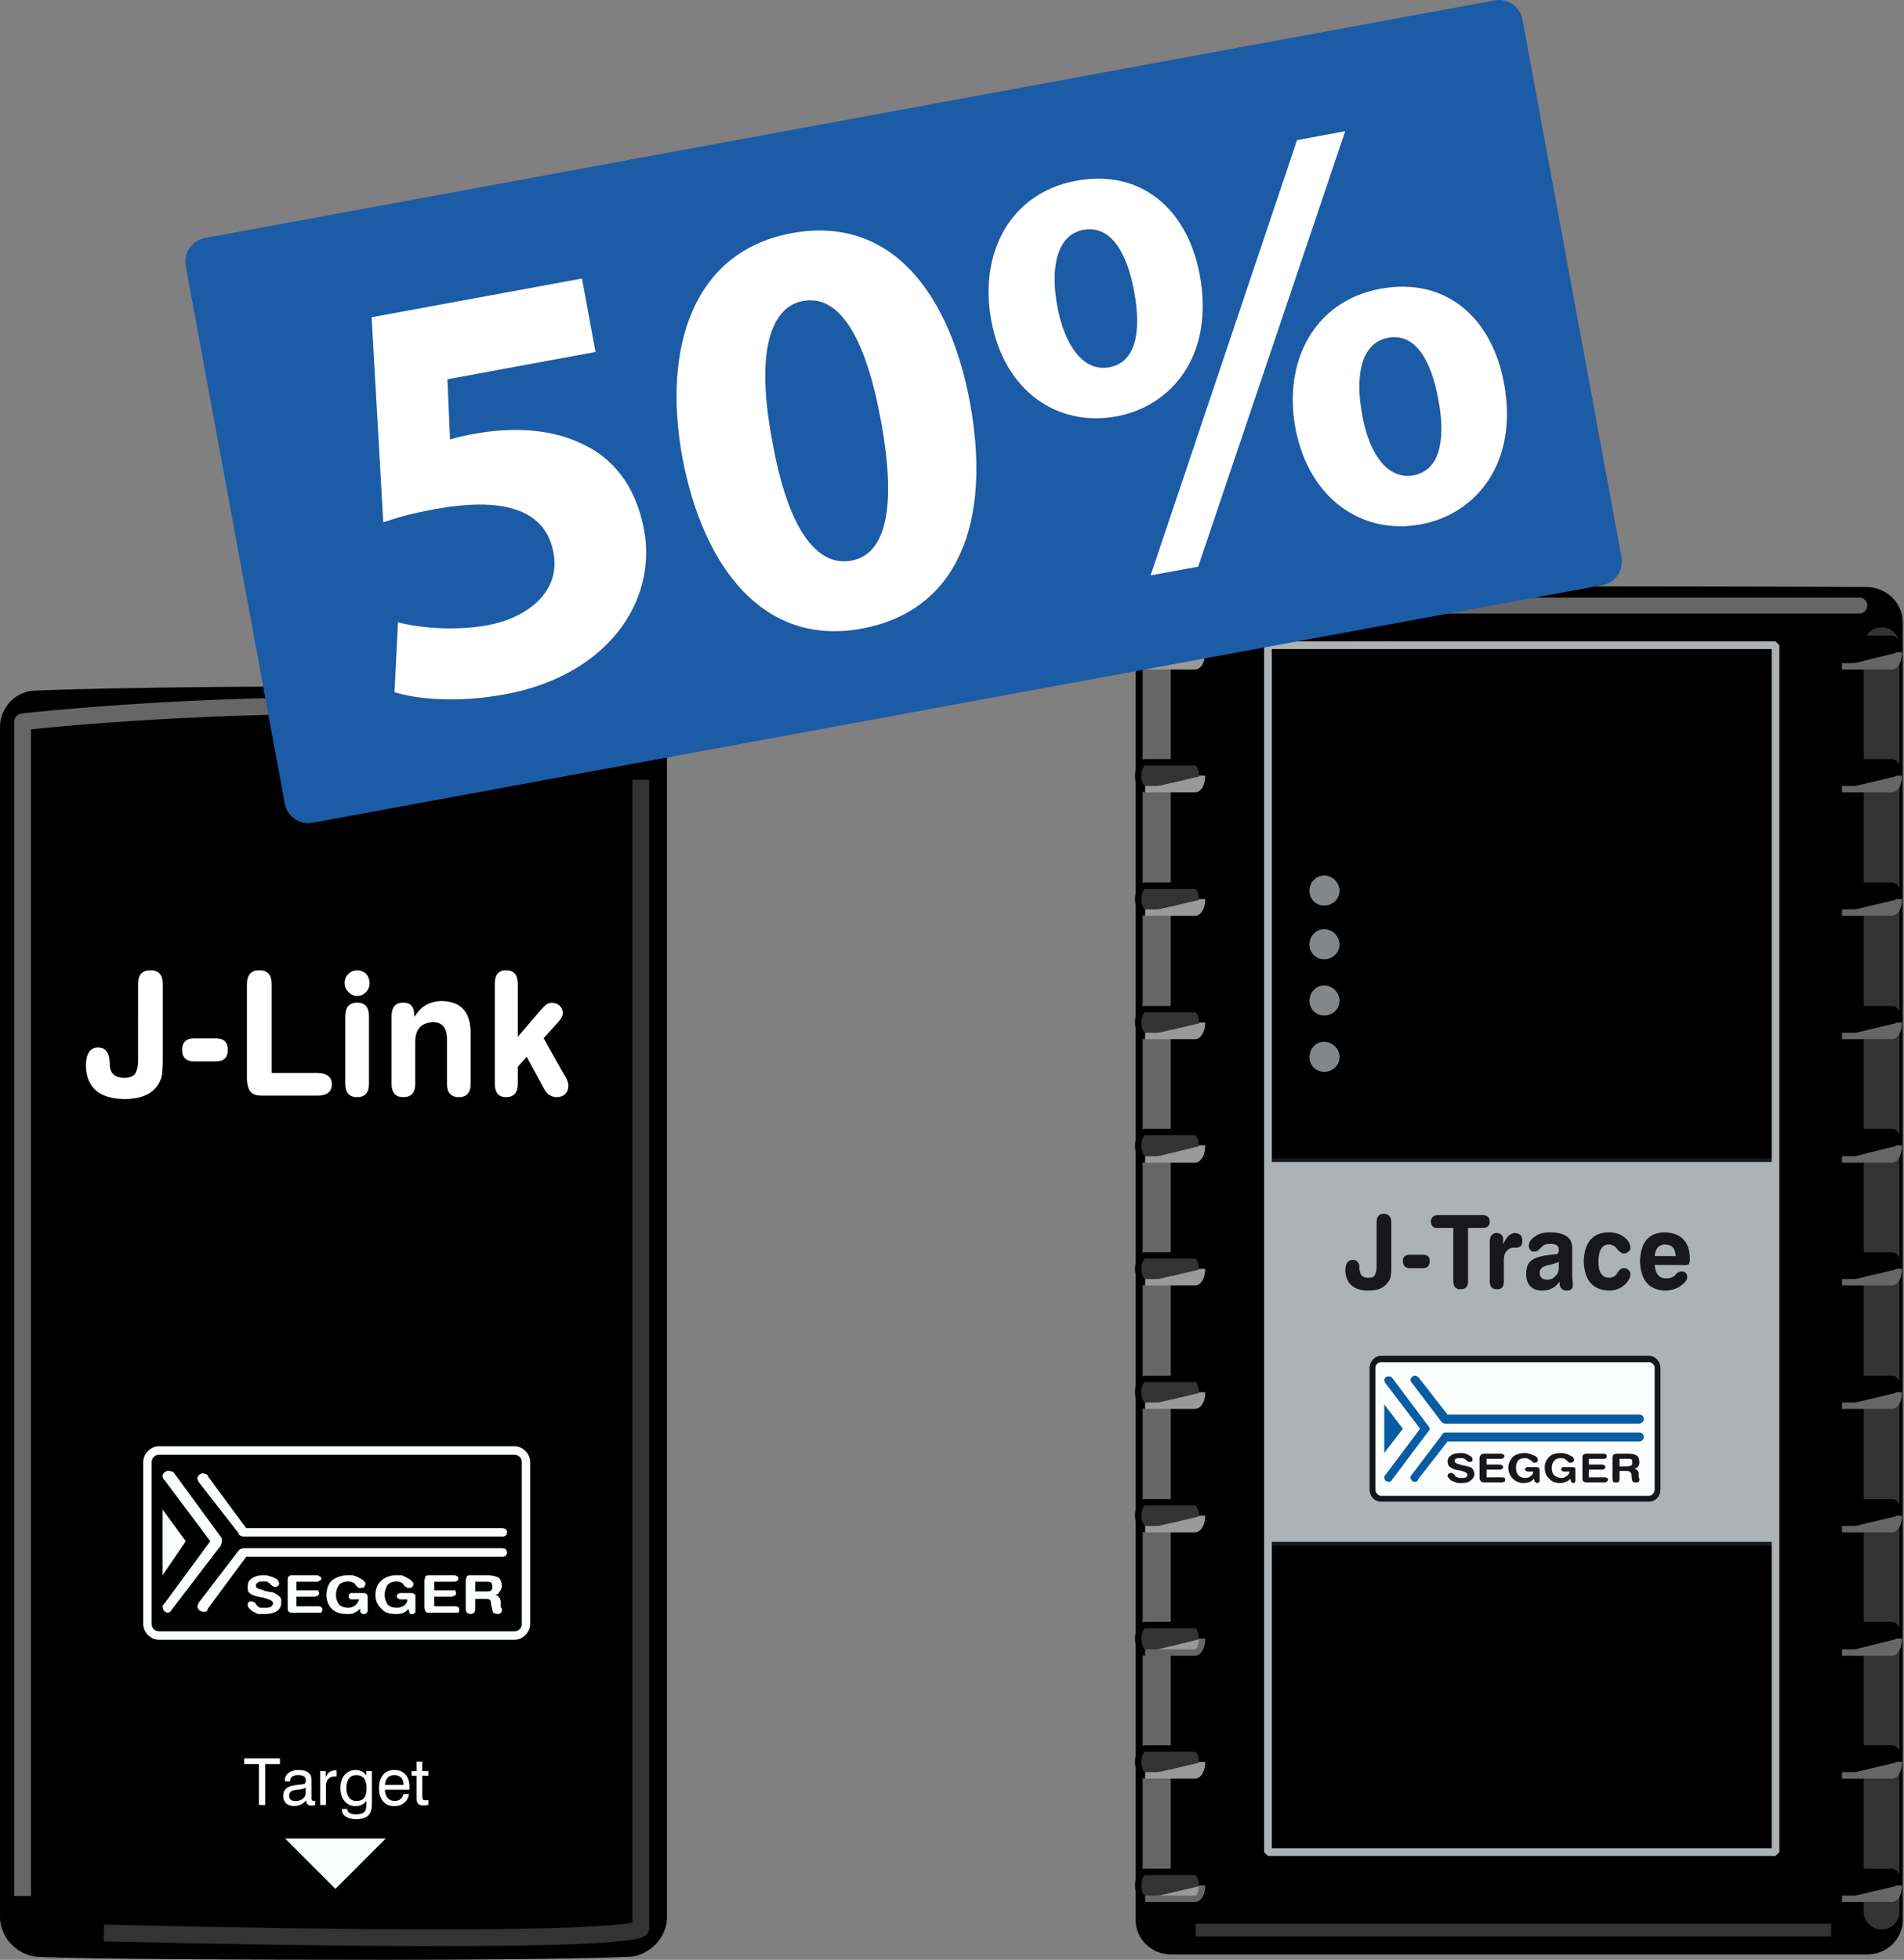 <?xml version="1.0" encoding="utf-8"?>
<!-- Generator: Adobe Illustrator 16.0.3, SVG Export Plug-In . SVG Version: 6.00 Build 0)  -->
<!DOCTYPE svg PUBLIC "-//W3C//DTD SVG 1.1//EN" "http://www.w3.org/Graphics/SVG/1.1/DTD/svg11.dtd">
<svg version="1.1" id="Layer_1" xmlns="http://www.w3.org/2000/svg" xmlns:xlink="http://www.w3.org/1999/xlink" x="0px" y="0px"
	 width="608.745px" height="626.464px" viewBox="0 0 608.745 626.464" style="enable-background:new 0 0 608.745 626.464;"
	 xml:space="preserve">
<rect x="0" y="0" width="608.745" height="626.464" fill="#808080" stroke="none"/>
<g>
	<g>
		<path style="fill-rule:evenodd;clip-rule:evenodd;" d="M213.249,612.853c0,6.084-4.915,11.585-11.034,12.58
			c0,0-20.211,1.031-79.641,1.031c-100.094,0-111.54-1.031-111.54-1.031C4.916,624.438,0,618.937,0,612.853
			c0-380.504,0-380.504,0-380.504c0-6.085,4.916-11.379,11.034-11.584c0,0,29.01-1.409,111.54-1.409
			c82.493,0,79.641,1.409,79.641,1.409c6.119,0.205,11.034,5.499,11.034,11.584V612.853z"/>
		<path style="fill:none;stroke:#666666;stroke-width:5.362;stroke-linejoin:round;stroke-miterlimit:10;" d="M7.218,606.047
			c0-375.315,0-375.315,0-375.315s100.644-11.583,188.498,0"/>
		<path style="fill:none;stroke:#333333;stroke-width:5.362;stroke-linejoin:round;stroke-miterlimit:10;" d="M204.861,249.26
			c0,366.997,0,366.997,0,366.997s6.531,5.878-171.657,1.614"/>
		<path style="fill-rule:evenodd;clip-rule:evenodd;fill:#FBFEFE;" d="M50.872,465.016c-1.376,0-2.37,0.996-2.37,2.371
			c0,51.698,0,51.698,0,51.698c0,1.375,0.994,2.371,2.37,2.371c113.568,0,113.568,0,113.568,0c1.375,0,2.371-0.996,2.371-2.371
			c0-51.698,0-51.698,0-51.698c0-1.375-0.996-2.371-2.371-2.371H50.872z M164.44,524.171c-113.568,0-113.568,0-113.568,0
			c-2.714,0-5.087-2.372-5.087-5.086c0-51.698,0-51.698,0-51.698c0-2.716,2.373-5.087,5.087-5.087c113.568,0,113.568,0,113.568,0
			c2.717,0,5.087,2.371,5.087,5.087c0,51.698,0,51.698,0,51.698C169.527,521.799,167.157,524.171,164.44,524.171z"/>
		<polygon style="fill-rule:evenodd;clip-rule:evenodd;fill:#FBFEFE;" points="51.972,482.513 59.397,492.652 51.972,503.547 		"/>
		<path style="fill-rule:evenodd;clip-rule:evenodd;fill:#FBFEFE;" d="M63.453,473.643c12.889,16.533,12.889,16.533,12.889,16.533
			c0,0.311,0,0.311,0,0.311c0.343,0.342,0.997,0.688,1.685,0.688c82.39,0,82.39,0,82.39,0c0.998,0,1.686-0.346,1.686-1.342
			c0-1.031-0.688-1.339-1.686-1.339c-81.703,0-81.703,0-81.703,0c-12.203-16.534-12.203-16.534-12.203-16.534c0-0.31,0-0.31,0-0.31
			c-0.343-0.343-1.03-0.688-1.717-0.688c-0.654,0-1.684,0.688-1.684,1.686C63.11,472.99,63.453,473.334,63.453,473.643z"/>
		<path style="fill-rule:evenodd;clip-rule:evenodd;fill:#FBFEFE;" d="M70.602,494.026c0-0.343,0.344-0.686,0.344-1.374
			c0-0.344,0-1.032-0.344-1.374C55.375,470.48,55.375,470.48,55.375,470.48l0,0c-0.344,0-1.032-0.342-1.375-0.342
			c-0.998,0-2.028,0.688-2.028,1.717c0,0.655,0.343,0.999,0.688,1.342c14.573,19.455,14.573,19.455,14.573,19.455
			C52.66,512.45,52.66,512.45,52.66,512.45c-0.345,0.344-0.688,0.688-0.688,0.998c0,1.031,0.688,2.061,1.685,2.061
			c0.343,0,1.031-0.343,1.031-0.688l0,0L70.602,494.026z"/>
		<path style="fill-rule:evenodd;clip-rule:evenodd;fill:#FBFEFE;" d="M160.417,494.885c-82.39,0-82.39,0-82.39,0
			c-0.688,0-1.341,0.347-1.685,0.688l0,0c-12.889,16.843-12.889,16.843-12.889,16.843l0,0c0,0.345-0.343,0.686-0.343,1.031
			c0,1.031,1.03,1.718,1.684,1.718c0.687,0,1.374,0.343,1.717-1.03l0,0c12.203-16.499,12.203-16.499,12.203-16.499
			c81.703,0,81.703,0,81.703,0c0.998,0,1.686-0.344,1.686-1.376C162.103,495.232,161.415,494.885,160.417,494.885z"/>
		<path style="fill-rule:evenodd;clip-rule:evenodd;fill:#FBFEFE;" d="M89.266,506.228c0,0.344-0.309,0.654-0.309,0.654
			c-0.344,0.342-0.654,0.342-0.996,0.342c-0.656,0-0.964-0.342-1.308-0.652c-0.308,0-0.308-0.344-0.308-0.344
			c-0.31-0.343-0.654-0.343-0.962-0.687c-0.346,0-0.998,0-1.308,0c-0.652,0-1.306,0-1.615,0.344
			c-0.652,0.343-0.652,0.687-0.652,0.997c0,0.688,0.652,0.997,2.267,1.34c0.31,0.343,0.653,0.343,0.962,0.343
			c0.998,0.346,1.616,0.346,1.96,0.346c0.653,0.308,0.964,0.308,1.306,0.653c0.654,0.343,0.962,0.688,1.308,0.996
			c0.31,0.345,0.31,1.03,0.31,1.685c0,0.996-0.31,1.993-1.307,2.68c-0.963,0.655-2.268,0.998-3.885,0.998c-0.996,0-1.649,0-2.268,0
			c-0.652-0.343-1.306-0.652-1.961-0.998c-0.342-0.343-0.651-0.687-0.995-0.996c-0.31-0.344-0.31-0.688-0.31-1.031
			c0-0.311,0-0.652,0.31-0.652c0-0.345,0.343-0.345,0.995-0.345c0.311,0,0.964,0.345,1.309,0.687c0,0.311,0.308,0.311,0.308,0.654
			c0.344,0.344,0.653,0.344,0.963,0.688c0.344,0,0.996,0,1.306,0c0.998,0,1.65,0,2.268-0.344c0.344-0.344,0.652-0.688,0.652-0.998
			c0-0.996-1.27-1.34-3.573-2.026c0,0,0,0-0.31,0c-1.615-0.309-2.923-0.653-3.575-1.342c-0.653-0.308-0.653-0.996-0.653-1.994
			c0-1.339,0.31-1.993,1.304-2.679c0.964-0.652,1.961-0.998,3.576-0.998c0.962,0,1.616,0,2.27,0.346c0.652,0,0.96,0.309,1.616,0.652
			c0.342,0,0.652,0.344,0.996,0.686C88.958,505.542,89.266,505.885,89.266,506.228z"/>
		<path style="fill-rule:evenodd;clip-rule:evenodd;fill:#FBFEFE;" d="M101.366,513.448c0.722,0,1.065,0,1.409,0.342
			c0,0,0.344,0.346,0.344,0.689c0,0.342-0.344,0.687-0.344,1.029c-0.343,0-0.687,0-1.409,0c-7.632,0-7.632,0-7.632,0
			c-0.721,0-1.064,0-1.407-0.343c-0.345-0.345-0.345-0.687-0.345-1.376c0-8.525,0-8.525,0-8.525c0-0.685,0-1.028,0.345-1.371
			c0.343-0.346,0.686-0.346,1.407-0.346c7.288,0,7.288,0,7.288,0c0.345,0,1.067,0,1.067,0.346c0.343,0,0.687,0.343,0.687,0.687
			c0,0.343-0.343,0.685-0.687,0.685c0,0.346-0.722,0.346-1.067,0.346c-6.255,0-6.255,0-6.255,0c0,2.717,0,2.717,0,2.717
			c5.568,0,5.568,0,5.568,0c0.688,0,1.032,0,1.375,0c0,0.341,0.379,0.686,0.379,1.03c0,0.346-0.379,0.346-0.379,0.688
			c-0.343,0-0.688,0.342-1.375,0.342c-5.568,0-5.568,0-5.568,0c0,3.061,0,3.061,0,3.061H101.366z"/>
		<path style="fill-rule:evenodd;clip-rule:evenodd;fill:#FBFEFE;" d="M114.84,511.247c-2.373,0-2.373,0-2.373,0
			c-0.342,0-0.652,0-0.652-0.342c-0.344,0-0.344-0.345-0.344-0.653c0-0.345,0-0.688,0.344-0.688c0-0.346,0.31-0.346,0.652-0.346
			c3.404,0,3.404,0,3.404,0c0.653,0,0.996,0,1.34,0.346c0,0,0.346,0.343,0.346,0.688c0,4.673,0,4.673,0,4.673
			c0,0.346-0.346,0.655-0.346,0.655c-0.344,0.343-0.344,0.343-0.688,0.343c-0.309,0-0.653,0-0.653,0
			c-0.345-0.343-0.345-0.343-0.687-0.652c0-1.032,0-1.032,0-1.032c-0.689,0.687-1.342,1.032-2.029,1.342
			c-0.342,0.343-1.34,0.343-2.028,0.343c-2.026,0-3.713-0.343-5.087-1.685c-0.995-0.997-1.683-2.647-1.683-4.331
			c0-2.027,0.688-3.679,1.683-4.676c1.374-1.029,3.062-1.684,5.087-1.684c0.688,0,1.34,0,1.686,0
			c0.684,0.346,1.374,0.346,1.683,0.654c0.689,0.344,1.375,0.688,1.72,1.029c0.309,0.311,0.652,0.654,0.652,0.997
			c0,0.344-0.343,0.654-0.343,0.996c-0.309,0.346-0.653,0.346-0.998,0.346c-0.342,0-0.687,0-1.031,0
			c0-0.346-0.309-0.346-0.653-0.688c-0.346-0.654-0.688-0.997-1.03-0.997c-0.688-0.344-0.998-0.344-1.686-0.344
			c-1.03,0-2.026,0.344-2.715,1.03c-0.687,0.998-0.999,1.993-0.999,3.335c0,0.998,0.312,1.993,0.999,2.99
			c0.689,0.688,1.685,1.031,3.059,1.031c0.654,0,1.684-0.344,2.026-0.688C114.187,512.586,114.496,512.245,114.84,511.247z"/>
		<path style="fill-rule:evenodd;clip-rule:evenodd;fill:#FBFEFE;" d="M130.207,511.247c-1.995,0-1.995,0-1.995,0
			c-0.312,0-0.651,0-0.965-0.342c-0.344,0-0.344-0.345-0.344-0.653c0-0.345,0-0.688,0.344-0.688
			c0.313-0.346,0.653-0.346,0.965-0.346c2.955,0,2.955,0,2.955,0c0.651,0,0.998,0,1.305,0.346c0.345,0,0.345,0.343,0.345,0.688
			c0,4.673,0,4.673,0,4.673c0,0.346,0,0.655-0.345,0.655c0,0.343-0.307,0.343-0.653,0.343c-0.306,0-0.651,0-0.651,0
			c-0.309-0.343-0.309-0.343-0.309-0.652c-0.344-1.032-0.344-1.032-0.344-1.032c-0.308,0.687-0.963,1.032-1.618,1.342
			c-0.685,0.343-1.649,0.343-2.301,0.343c-1.958,0-3.608-0.343-4.605-1.685c-1.306-0.997-1.961-2.647-1.961-4.331
			c0-2.027,0.655-3.679,1.961-4.676c0.997-1.029,2.647-1.684,4.605-1.684c0.651,0,1.305,0,1.957,0
			c0.344,0.346,0.999,0.346,1.309,0.654c0.653,0.344,1.306,0.688,1.651,1.029c0.306,0.311,0.652,0.654,0.652,0.997
			c0,0.344,0,0.654-0.347,0.996c-0.306,0.346-0.651,0.346-0.96,0.346c-0.344,0-0.651,0-0.651,0
			c-0.346-0.346-0.655-0.346-0.998-0.688c-0.313-0.654-0.656-0.997-0.997-0.997c-0.312-0.344-0.965-0.344-1.616-0.344
			c-0.997,0-1.958,0.344-2.647,1.03c-0.652,0.998-0.961,1.993-0.961,3.335c0,0.998,0.309,1.993,0.961,2.99
			c0.689,0.688,1.65,1.031,2.955,1.031c0.997,0,1.649-0.344,2.306-0.688C129.861,512.586,130.207,512.245,130.207,511.247z"/>
		<path style="fill-rule:evenodd;clip-rule:evenodd;fill:#FBFEFE;" d="M145.433,513.448c0.377,0,0.721,0,1.064,0.342
			c0.343,0,0.343,0.346,0.343,0.689c0,0.342,0,0.687-0.343,1.029c-0.344,0-0.688,0-1.064,0c-7.974,0-7.974,0-7.974,0
			c-0.724,0-1.069,0-1.411-0.343c0-0.345-0.344-0.687-0.344-1.376c0-8.525,0-8.525,0-8.525c0-0.685,0.344-1.028,0.344-1.371
			c0.342-0.346,0.688-0.346,1.411-0.346c7.287,0,7.287,0,7.287,0c0.687,0,1.063,0,1.407,0.346c0.344,0,0.344,0.343,0.344,0.687
			c0,0.343,0,0.685-0.344,0.685c-0.344,0.346-0.721,0.346-1.407,0.346c-5.913,0-5.913,0-5.913,0c0,2.717,0,2.717,0,2.717
			c5.569,0,5.569,0,5.569,0c0.344,0,0.687,0,1.03,0c0.377,0.341,0.377,0.686,0.377,1.03c0,0.346,0,0.346-0.377,0.688
			c-0.344,0-0.687,0.342-1.03,0.342c-5.569,0-5.569,0-5.569,0c0,3.061,0,3.061,0,3.061H145.433z"/>
		<path style="fill-rule:evenodd;clip-rule:evenodd;fill:#FBFEFE;" d="M151.963,514.548c0,0.344-0.343,0.687-0.343,1.031
			c-0.344,0-0.689,0.343-1.033,0.343c-0.652,0-0.996-0.343-1.342-0.343c0-0.345-0.339-0.688-0.339-1.031c0-9.284,0-9.284,0-9.284
			c0-0.685,0.339-1.028,0.339-1.371c0.346-0.346,0.689-0.346,1.342-0.346c5.466,0,5.466,0,5.466,0c1.342,0,2.372,0.346,3.368,0.688
			c0.688,0.687,1.032,1.718,1.032,2.749c0,0.688-0.345,1.376-0.688,1.719c-0.345,0.688-0.688,1.031-1.341,1.031
			c0.341,0.343,0.996,0.343,0.996,0.689c0.345,0.342,0.688,1.028,0.688,1.372c0,0.346,0,0.688,0,1.033c0,0.342,0,0.687,0,0.687
			s0,0.343,0.345,0.687c0,0.346,0,0.346,0,0.689c0,0.343,0,0.343-0.345,0.688c-0.343,0.343-0.688,0.343-1.03,0.343
			c-0.653,0-0.997-0.343-1.342-0.343c-0.342-0.345-0.342-1.377-0.687-2.408c0-1.029-0.344-1.719-0.344-1.719
			c-0.344-0.342-0.997-0.342-1.684-0.342c-3.06,0-3.06,0-3.06,0V514.548z M151.963,505.61c0,3.094,0,3.094,0,3.094
			c3.403,0,3.403,0,3.403,0c0.687,0,1.34,0,1.684-0.343c0.345-0.345,0.345-0.688,0.345-1.033c0-0.685,0-1.03-0.345-1.374
			c-0.344-0.344-0.997-0.344-1.684-0.344C151.963,505.61,151.963,505.61,151.963,505.61z"/>
		<polygon style="fill-rule:evenodd;clip-rule:evenodd;fill:#FBFEFE;" points="123.33,587.693 107.245,603.781 91.158,587.693 		"/>
		<g>
			<path style="fill:#FFFFFF;" d="M82.773,576.971v-13.083h-4.701v-1.81h11.435v1.81h-4.701v13.083H82.773z"/>
			<path style="fill:#FFFFFF;" d="M97.911,575.526c-0.566,0.593-1.167,1.037-1.805,1.334c-0.637,0.297-1.313,0.445-2.027,0.445
				c-1.106,0-1.968-0.288-2.588-0.865c-0.62-0.576-0.93-1.373-0.93-2.391c0-0.984,0.305-1.756,0.915-2.315
				c0.61-0.56,1.538-0.92,2.785-1.082c0.317-0.033,0.745-0.08,1.284-0.142c0.923-0.094,1.49-0.185,1.699-0.272
				c0.208-0.081,0.347-0.188,0.415-0.318c0.067-0.132,0.101-0.416,0.101-0.854c0-0.553-0.202-0.967-0.607-1.244
				c-0.404-0.275-1.014-0.414-1.83-0.414c-0.842,0-1.478,0.169-1.906,0.506c-0.428,0.337-0.642,0.836-0.642,1.496h-1.719v-0.081
				c0-1.092,0.384-1.954,1.153-2.588s1.827-0.951,3.175-0.951c1.449,0,2.516,0.271,3.2,0.814s1.026,1.39,1.026,2.543v5.419
				c0,0.465,0.05,0.765,0.151,0.899c0.102,0.136,0.283,0.202,0.546,0.202c0.054,0,0.119-0.005,0.197-0.015s0.17-0.025,0.278-0.046
				v1.405c-0.223,0.062-0.417,0.104-0.582,0.127s-0.322,0.035-0.47,0.035c-0.606,0-1.062-0.132-1.365-0.395s-0.455-0.66-0.455-1.192
				V575.526z M97.739,571.461c-0.485,0.263-1.318,0.468-2.497,0.616c-0.418,0.054-0.731,0.098-0.94,0.132
				c-0.661,0.107-1.136,0.303-1.425,0.586c-0.29,0.283-0.435,0.694-0.435,1.233c0,0.54,0.168,0.954,0.505,1.244
				c0.337,0.29,0.819,0.435,1.446,0.435c0.978,0,1.78-0.246,2.407-0.738c0.626-0.492,0.94-1.122,0.94-1.891V571.461z"/>
			<path style="fill:#FFFFFF;" d="M102.378,576.971v-10.828h1.759v1.941c0.29-0.729,0.682-1.272,1.178-1.633
				c0.495-0.361,1.104-0.541,1.825-0.541c0.135,0,0.233,0.002,0.293,0.005s0.121,0.012,0.182,0.025v1.921
				c-0.047-0.007-0.102-0.012-0.162-0.016c-0.061-0.003-0.151-0.005-0.273-0.005c-0.971,0-1.71,0.265-2.219,0.794
				s-0.763,1.299-0.763,2.311v6.025H102.378z"/>
			<path style="fill:#FFFFFF;" d="M117.142,575.647c-0.424,0.56-0.921,0.979-1.491,1.259c-0.569,0.279-1.218,0.419-1.946,0.419
				c-1.462,0-2.639-0.53-3.528-1.592s-1.334-2.466-1.334-4.211c0-1.726,0.446-3.112,1.339-4.161
				c0.893-1.048,2.074-1.572,3.544-1.572c0.714,0,1.343,0.137,1.885,0.41c0.543,0.272,1.047,0.709,1.512,1.31v-1.365h1.779v10.596
				c0,1.672-0.397,2.88-1.193,3.624c-0.795,0.745-2.08,1.117-3.852,1.117c-1.436,0-2.558-0.279-3.367-0.839
				c-0.809-0.56-1.213-1.334-1.213-2.325v-0.081h1.779v0.041c0,0.559,0.238,0.979,0.713,1.259c0.475,0.279,1.191,0.419,2.148,0.419
				c1.146,0,1.97-0.219,2.472-0.657c0.502-0.438,0.753-1.159,0.753-2.163V575.647z M113.937,567.427
				c-1.025,0-1.813,0.357-2.366,1.071c-0.553,0.715-0.829,1.735-0.829,3.063c0,1.301,0.283,2.313,0.85,3.038
				c0.566,0.725,1.354,1.087,2.366,1.087c1.105,0,1.922-0.332,2.452-0.996c0.529-0.663,0.794-1.683,0.794-3.058
				c0-1.389-0.275-2.438-0.824-3.145C115.829,567.781,115.015,567.427,113.937,567.427z"/>
			<path style="fill:#FFFFFF;" d="M128.971,573.473h1.801c-0.195,1.192-0.715,2.133-1.559,2.82
				c-0.842,0.688-1.904,1.031-3.184,1.031c-1.504,0-2.689-0.505-3.559-1.517c-0.869-1.011-1.305-2.389-1.305-4.135
				c0-1.847,0.432-3.289,1.295-4.327c0.861-1.038,2.051-1.558,3.568-1.558c1.557,0,2.762,0.479,3.613,1.437
				c0.854,0.957,1.279,2.309,1.279,4.054c0,0.223-0.002,0.388-0.004,0.496c-0.004,0.107-0.012,0.212-0.025,0.313h-7.816
				c0.021,1.14,0.305,2.021,0.85,2.645c0.547,0.623,1.305,0.935,2.275,0.935c0.74,0,1.354-0.189,1.834-0.57
				C128.518,574.715,128.83,574.174,128.971,573.473z M123.066,570.572h5.945c-0.008-1.012-0.264-1.792-0.768-2.341
				c-0.506-0.55-1.225-0.824-2.154-0.824c-0.896,0-1.604,0.27-2.119,0.809C123.455,568.755,123.154,569.54,123.066,570.572z"/>
			<path style="fill:#FFFFFF;" d="M135.015,574.242c0,0.485,0.069,0.809,0.207,0.971c0.138,0.161,0.393,0.242,0.764,0.242
				c0.107,0,0.237-0.003,0.389-0.01c0.152-0.007,0.35-0.021,0.592-0.041v1.547c-0.304,0.054-0.574,0.095-0.813,0.122
				c-0.239,0.026-0.454,0.04-0.643,0.04c-0.855,0-1.456-0.165-1.8-0.495s-0.516-0.917-0.516-1.76v-7.27h-1.617v-1.445h1.617v-3.023
				h1.82v3.023h1.951v1.445h-1.951V574.242z"/>
		</g>
		<g>
			<rect x="26.259" y="310.133" style="fill:none;" width="168.428" height="73.902"/>
			<path style="fill:#FFFFFF;" d="M44.146,314.466c0-2.883,1.319-4.324,3.958-4.324c2.621,0,3.932,1.45,3.932,4.351v24.143
				c0,1.719-0.069,3.295-0.208,4.727c-0.208,1.396-0.764,2.695-1.667,3.894c-2.014,2.685-5.442,4.044-10.284,4.08
				c-8.176-0.107-12.315-3.716-12.419-10.826c0.069-3.742,1.354-5.632,3.853-5.668c1.527,0,2.569,0.618,3.125,1.854
				c0.364,0.735,0.546,1.47,0.546,2.204c0.035,0.771,0.086,1.506,0.156,2.204c0.347,2.275,1.892,3.414,4.634,3.414
				c1.788,0,2.977-0.511,3.566-1.532c0.574-1.004,0.843-2.58,0.808-4.73V314.466z"/>
			<path style="fill:#FFFFFF;" d="M69.002,331.923c2.563,0,3.846,1.226,3.846,3.677s-1.282,3.676-3.846,3.676H62.09
				c-2.564,0-3.846-1.225-3.846-3.676s1.282-3.677,3.846-3.677H69.002z"/>
			<path style="fill:#FFFFFF;" d="M83.74,350.235c-1.892,0-3.16-0.492-3.802-1.477c-0.713-1.003-1.043-2.578-0.989-4.727v-29.539
				c0.034-2.864,1.345-4.314,3.932-4.351c2.639,0,3.958,1.451,3.958,4.352v28.493h14.512c3.126,0.036,4.707,1.208,4.742,3.517
				c0,2.523-1.581,3.768-4.741,3.731H83.74z"/>
			<path style="fill:#FFFFFF;" d="M110.18,314.263c0-1.178,0.408-2.167,1.224-2.97c0.747-0.731,1.676-1.115,2.788-1.151
				c1.128,0.036,2.084,0.42,2.865,1.151c0.712,0.803,1.085,1.792,1.12,2.97c-0.035,1.16-0.408,2.105-1.12,2.837
				c-0.781,0.838-1.737,1.257-2.865,1.257c-1.077,0-2.006-0.419-2.788-1.257C110.587,316.297,110.18,315.352,110.18,314.263z
				 M117.967,346.417c0,2.867-1.258,4.301-3.773,4.301c-2.533,0-3.799-1.44-3.799-4.323v-21.51c0-2.936,1.266-4.404,3.799-4.404
				c2.515,0,3.773,1.461,3.773,4.382V346.417z"/>
			<path style="fill:#FFFFFF;" d="M132.758,346.419c0,2.866-1.266,4.299-3.797,4.299c-2.514,0-3.771-1.44-3.771-4.323v-21.51
				c0-2.936,1.256-4.404,3.769-4.404c2.201,0,3.354,1.191,3.457,3.571l0.13,0.994c1.872-3.294,4.739-4.977,8.604-5.049
				c6.222,0.036,9.332,3.482,9.332,10.339v16.059c0,2.883-1.266,4.323-3.797,4.323c-2.514,0-3.771-1.441-3.771-4.324V332.59
				c0.071-3.885-1.383-5.828-4.364-5.828c-3.792,0.072-5.723,2.125-5.792,6.158V346.419z"/>
			<path style="fill:#FFFFFF;" d="M165.546,346.417c-0.034,2.867-1.281,4.301-3.741,4.301c-2.407,0-3.611-1.44-3.611-4.323v-31.902
				c0-2.9,1.204-4.351,3.611-4.351c2.46,0,3.707,1.45,3.741,4.349v16.938l7.496-8.747c0.572-0.661,1.11-1.189,1.613-1.583
				c0.503-0.375,1.11-0.563,1.821-0.563c0.989,0.036,1.805,0.35,2.447,0.94c0.676,0.627,1.015,1.396,1.015,2.31
				c0,0.626-0.2,1.234-0.599,1.825c-0.382,0.573-0.911,1.209-1.588,1.907l-3.955,4.35l6.662,11.816
				c0.815,1.218,1.24,2.317,1.275,3.303c0,1.11-0.339,2.014-1.015,2.712c-0.643,0.645-1.51,0.984-2.604,1.021
				c-1.805,0-3.175-0.859-4.111-2.577l-5.596-10.335l-2.863,3.202V346.417z"/>
		</g>
	</g>
	<g>
		<g>
			<defs>
				<rect id="SVGID_1_" x="362.859" y="187.233" width="245.886" height="437.92"/>
			</defs>
			<clipPath id="SVGID_2_">
				<use xlink:href="#SVGID_1_"  style="overflow:visible;"/>
			</clipPath>
			<path style="clip-path:url(#SVGID_2_);" d="M608.342,613.708c0,6.135-5.115,11.04-11.243,11.04c-222.786,0-222.786,0-222.786,0
				c-6.128,0-11.237-4.905-11.237-11.04c0-414.819,0-414.819,0-414.819c0-6.134,5.109-11.04,11.237-11.246
				c0,0,28.819-0.202,111.396-0.202s111.39,0.202,111.39,0.202c6.128,0.206,11.243,5.112,11.243,11.246V613.708z"/>
			
				<line style="clip-path:url(#SVGID_2_);fill:none;stroke:#666666;stroke-width:5.11;stroke-linecap:round;stroke-linejoin:round;stroke-miterlimit:8;" x1="375.541" y1="193.575" x2="594.439" y2="193.575"/>
			
				<line style="clip-path:url(#SVGID_2_);fill:none;stroke:#666666;stroke-width:8.994;stroke-linejoin:round;stroke-miterlimit:8;" x1="369.822" y1="601.646" x2="369.822" y2="199.296"/>
			
				<line style="clip-path:url(#SVGID_2_);fill:none;stroke:#333333;stroke-width:11.448;stroke-linecap:round;stroke-linejoin:round;stroke-miterlimit:8;" x1="601.595" y1="206.25" x2="601.595" y2="611.048"/>
			<rect x="405.382" y="370.823" style="clip-path:url(#SVGID_2_);fill:#ADB2B5;" width="162.286" height="122.669"/>
			<path style="clip-path:url(#SVGID_2_);fill:#18171C;" d="M567.059,370.823l0.609,0.615H405.382l0.616-0.615v122.669l-0.616-0.612
				h162.286l-0.609,0.612V370.823z M568.286,493.492l-0.618,0.615H405.382l-0.611-0.615V370.823l0.611-0.614l162.286,0.002
				l0.618,0.612V493.492z"/>
			<path style="clip-path:url(#SVGID_2_);fill:#18171C;" d="M440.127,390.653c0-1.834,0.819-2.653,2.25-2.653
				c1.637,0,2.449,1.02,2.449,2.653c0,14.316,0,14.316,0,14.316c0,1.024,0,2.044-0.201,2.859c0,0.82-0.409,1.635-1.027,2.249
				c-1.221,1.634-3.061,2.457-6.122,2.457c-4.707,0-7.155-2.251-7.363-6.343c0-2.248,0.818-3.469,2.448-3.469
				c0.819,0,1.438,0.405,1.848,1.221c0.2,0.412,0.2,0.82,0.2,1.229c0,0.406,0,0.821,0.201,1.229c0.21,1.428,1.029,2.042,2.666,2.042
				c1.022,0,1.832-0.2,2.043-0.815c0.407-0.614,0.608-1.634,0.608-2.863V390.653z"/>
			<path style="clip-path:url(#SVGID_2_);fill:#18171C;" d="M454.843,401.086c1.637,0,2.248,0.609,2.248,2.042
				c0,1.43-0.611,2.25-2.248,2.25c-4.082,0-4.082,0-4.082,0c-1.437,0-2.248-0.82-2.248-2.25c0-1.433,0.812-2.042,2.248-2.042
				H454.843z"/>
			<path style="clip-path:url(#SVGID_2_);fill:#18171C;" d="M459.749,392.496c-1.43,0.208-2.249-0.612-2.249-2.042
				c0-1.227,0.819-2.042,2.249-2.042c14.305,0,14.305,0,14.305,0c1.438,0,2.251,0.815,2.251,2.042c0,1.43-0.813,2.042-2.251,2.042
				c-4.697,0-4.697,0-4.697,0c0,17.174,0,17.174,0,17.174c0,1.636-0.819,2.456-2.458,2.456c-1.423,0-2.248-0.82-2.248-2.456
				c0-17.174,0-17.174,0-17.174H459.749z"/>
			<path style="clip-path:url(#SVGID_2_);fill:#18171C;" d="M480.594,397.809c1.026-2.449,2.248-3.676,3.887-3.676
				c1.43,0.207,2.249,0.82,2.249,2.455c0,0.814-0.201,1.428-0.618,1.834c-0.402,0.207-0.813,0.414-1.222,0.414s-0.818,0-1.43,0
				c-1.639,0.407-2.659,1.637-2.659,3.887c0,6.946,0,6.946,0,6.946c0,1.636-0.617,2.456-2.249,2.456c-1.43,0-2.247-0.82-2.247-2.456
				c0-12.881,0-12.881,0-12.881c0-1.637,0.817-2.655,2.247-2.655c1.229,0,2.042,0.82,2.042,2.042V397.809z"/>
			<path style="clip-path:url(#SVGID_2_);fill:#18171C;" d="M498.376,403.329c-0.811,0.416-1.43,0.615-2.25,0.82
				c-0.609,0.209-1.22,0.209-1.631,0.409c-0.818,0.206-1.228,0.411-1.637,0.82c-0.41,0.407-0.61,0.813-0.61,1.428
				c0,1.437,0.818,2.25,2.448,2.25c1.029,0,2.05-0.407,2.659-1.228c0.819-0.613,1.021-1.637,1.021-2.859V403.329z M502.665,408.649
				c0.208,1.021,0.208,1.635,0.208,2.043c0,1.229-0.61,1.843-1.84,1.843c-1.637,0-2.447-0.823-2.447-2.865
				c-1.23,1.843-3.069,2.865-5.52,2.865c-3.269,0-5.108-1.843-5.108-5.319c0-1.837,0.402-3.066,1.222-3.887
				c0.818-0.813,2.048-1.428,3.887-1.835c1.021-0.207,1.84-0.207,2.659-0.407c0.818,0,1.421-0.207,2.041-0.207
				c0.408-0.208,0.609-0.613,0.609-1.43c0-1.227-0.811-1.841-2.65-1.841c-1.23,0-2.049,0.2-2.659,0.813
				c-0.409,0.414-0.618,0.616-1.021,1.027c-0.416,0.409-0.818,0.608-1.437,0.608c-0.611,0-1.021,0-1.221-0.407
				c-0.411-0.407-0.611-0.814-0.611-1.428c0-1.021,0.611-2.048,1.832-2.863c1.229-1.02,2.867-1.429,4.907-1.429
				c4.705,0,7.148,1.637,7.148,4.905V408.649z"/>
			<path style="clip-path:url(#SVGID_2_);fill:#18171C;" d="M521.273,398.836c0,0.613-0.207,1.022-0.617,1.222
				c-0.4,0.415-0.818,0.613-1.43,0.613c-0.409,0-0.819,0-1.027-0.405c-0.403-0.208-0.813-0.407-1.021-0.816
				c-0.403-0.613-0.813-1.027-1.229-1.227c-0.402-0.207-0.812-0.414-1.629-0.414c-2.041,0-3.269,1.842-3.269,5.52
				c0,3.478,1.228,5.114,3.477,5.114c0.813,0,1.632-0.407,2.247-1.021c0.201-0.409,0.611-1.021,1.021-1.429
				c0.403-0.415,0.819-0.615,1.431-0.615s1.029,0.2,1.43,0.615c0.41,0.198,0.617,0.813,0.617,1.429c0,1.021-0.617,2.041-1.636,3.066
				c-1.438,1.433-3.271,2.046-5.317,2.046c-5.109-0.209-7.768-3.27-7.969-9.406c0.201-5.926,2.859-9.197,7.969-9.197
				c2.247,0,3.879,0.608,5.107,1.637C520.656,396.588,521.273,397.609,521.273,398.836z"/>
			<path style="clip-path:url(#SVGID_2_);fill:#18171C;" d="M535.781,401.494c-0.2-2.455-1.221-3.685-3.47-3.685
				c-1.848,0-3.068,1.229-3.27,3.685H535.781z M529.042,404.358c0.201,2.857,1.422,4.291,3.671,4.291
				c1.028,0,1.848-0.206,2.659-0.82c0.409-0.406,0.611-0.815,1.021-1.022c0.416-0.2,0.817-0.405,1.227-0.405
				c0.41,0,1.021,0.205,1.229,0.405c0.412,0.409,0.612,0.821,0.612,1.437c0,0.606-0.401,1.427-1.229,2.041
				c-1.422,1.428-3.469,2.251-5.919,2.251c-5.116-0.209-7.768-3.27-7.977-9.406c0.209-6.133,2.86-9.197,7.977-9.197
				c5.308,0.202,7.967,3.064,7.967,8.585c0,0.813-0.199,1.428-0.409,1.633c-0.409,0.209-1.021,0.409-2.04,0.209H529.042z"/>
			<path style="clip-path:url(#SVGID_2_);fill:#FBFDFD;" d="M441.557,435.428c-1.02,0-1.832,0.82-1.832,1.843
				c0,38.849,0,38.849,0,38.849c0,1.021,0.813,2.043,1.832,2.043c85.639,0,85.639,0,85.639,0c1.021,0,1.847-1.022,1.847-2.043
				c0-38.849,0-38.849,0-38.849c0-1.022-0.826-1.843-1.847-1.843H441.557z"/>
			<polygon style="clip-path:url(#SVGID_2_);fill-rule:evenodd;clip-rule:evenodd;fill:#075CA3;" points="442.578,448.924 
				448.513,456.694 442.578,464.463 			"/>
			<path style="clip-path:url(#SVGID_2_);fill-rule:evenodd;clip-rule:evenodd;fill:#075CA3;" d="M451.365,441.969
				c9.613,12.682,9.613,12.682,9.613,12.682c0-0.207,0-0.207,0-0.207c0.207,0.409,0.61,0.616,1.021,0.616
				c62.134,0,62.134,0,62.134,0c0.813,0,1.432-0.82,1.432-1.437c0-0.813-0.618-1.428-1.432-1.428c-61.315,0-61.315,0-61.315,0
				c-9.404-12.062-9.404-12.062-9.404-12.062c0,0.2,0,0.2,0,0.2c-0.201-0.407-0.611-0.608-1.021-0.608
				c-0.819,0-1.43,0.816-1.43,1.43C450.963,441.562,451.163,441.768,451.365,441.969z"/>
			<path style="clip-path:url(#SVGID_2_);fill-rule:evenodd;clip-rule:evenodd;fill:#075CA3;" d="M456.689,457.508
				c0.193-0.202,0.401-0.406,0.401-0.814c0-0.208-0.208-0.614-0.401-0.82c-11.654-15.539-11.654-15.539-11.654-15.539l0,0
				c-0.209-0.2-0.611-0.407-1.021-0.407c-0.818,0-1.436,0.615-1.436,1.229c0,0.406,0.207,0.612,0.416,1.021
				c11.037,14.517,11.037,14.517,11.037,14.517c-11.037,14.719-11.037,14.719-11.037,14.719c-0.209,0.207-0.416,0.405-0.416,0.82
				c0,0.813,0.617,1.43,1.436,1.43c0.41,0,0.813-0.207,1.021-0.616l0,0L456.689,457.508z"/>
			<path style="clip-path:url(#SVGID_2_);fill-rule:evenodd;clip-rule:evenodd;fill:#075CA3;" d="M524.133,457.923
				c-62.134,0-62.134,0-62.134,0c-0.41,0-0.813,0.407-1.021,0.605c0,0.207,0,0.207,0,0.207c-9.613,12.677-9.613,12.677-9.613,12.677
				l0,0c-0.202,0.207-0.402,0.613-0.402,0.82c0,0.813,0.61,1.43,1.43,1.43c0.409,0,0.819-0.207,1.021-0.616c0-0.199,0-0.199,0-0.199
				c9.404-12.067,9.404-12.067,9.404-12.067c61.315,0,61.315,0,61.315,0c0.813,0,1.432-0.815,1.432-1.429
				C525.564,458.529,524.946,457.923,524.133,457.923z"/>
			<path style="clip-path:url(#SVGID_2_);fill-rule:evenodd;clip-rule:evenodd;fill:#18171C;" d="M470.786,466.506
				c0,0.406,0,0.615-0.201,0.615c-0.209,0.206-0.417,0.206-0.819,0.206c-0.208,0-0.618-0.206-1.021-0.615
				c-0.208,0-0.208,0-0.208-0.206c-0.201-0.206-0.409-0.206-0.812-0.406c-0.21,0-0.618,0-1.021,0c-0.416,0-1.026,0-1.229,0.2
				c-0.41,0.206-0.41,0.412-0.41,0.821c0,0.405,0.612,0.813,1.833,1.021c0.209,0.206,0.417,0.206,0.617,0.206
				c0.82,0.201,1.229,0.201,1.632,0.407c0.41,0,0.618,0.207,1.021,0.207c0.417,0.2,0.618,0.606,0.826,0.816
				c0.201,0.404,0.402,0.82,0.402,1.433c0,0.814-0.402,1.431-1.229,2.045c-0.61,0.612-1.631,0.813-3.061,0.813
				c-0.611,0-1.229,0-1.632-0.201c-0.617-0.206-1.02-0.413-1.438-0.612c-0.408-0.21-0.609-0.409-0.812-0.823
				c-0.207-0.2-0.409-0.407-0.409-0.612c0-0.408,0.202-0.609,0.409-0.817c0.202,0,0.403-0.206,0.611-0.206
				c0.409,0,0.813,0.206,1.228,0.615c0,0.207,0.202,0.408,0.202,0.408c0.208,0.205,0.41,0.412,0.818,0.412
				c0.202,0.2,0.618,0.2,1.021,0.2c0.812,0,1.229,0,1.638-0.2c0.402-0.207,0.402-0.613,0.402-0.82c0-0.615-0.812-1.022-2.651-1.43
				c0,0,0,0-0.208,0c-1.223-0.204-2.25-0.613-2.658-1.021c-0.61-0.413-0.813-1.027-0.813-1.841c0-0.821,0.409-1.431,1.021-1.842
				c0.813-0.617,1.84-0.816,3.061-0.816c0.617,0,1.021,0,1.639,0.199c0.417,0.208,0.819,0.208,1.229,0.617
				c0.402,0,0.61,0.411,0.819,0.612C470.786,466.1,470.786,466.3,470.786,466.506z"/>
			<path style="clip-path:url(#SVGID_2_);fill-rule:evenodd;clip-rule:evenodd;fill:#18171C;" d="M479.989,472.233
				c0.402,0,0.812,0,1.022,0.2c0.198,0,0.198,0.209,0.198,0.613c0,0.21,0,0.409-0.198,0.616c-0.211,0-0.62,0.206-1.022,0.206
				c-5.518,0-5.518,0-5.518,0c-0.618,0-0.826-0.206-1.027-0.413c-0.203-0.199-0.409-0.608-0.409-1.022c0-6.333,0-6.333,0-6.333
				c0-0.409,0.206-0.82,0.409-1.021c0.201-0.209,0.409-0.417,1.027-0.417c5.309,0,5.309,0,5.309,0c0.403,0,0.611,0.208,0.813,0.208
				c0.207,0.209,0.418,0.409,0.418,0.613c0,0.207-0.211,0.408-0.418,0.616c-0.202,0.2-0.41,0.2-0.813,0.2c-4.496,0-4.496,0-4.496,0
				c0,1.842,0,1.842,0,1.842c4.087,0,4.087,0,4.087,0c0.409,0,0.618,0.206,0.813,0.206c0.208,0.201,0.41,0.407,0.41,0.614
				c0,0.407-0.202,0.407-0.41,0.606c-0.194,0.21-0.403,0.21-0.813,0.21c-4.087,0-4.087,0-4.087,0c0,2.454,0,2.454,0,2.454H479.989z"
				/>
			<path style="clip-path:url(#SVGID_2_);fill-rule:evenodd;clip-rule:evenodd;fill:#18171C;" d="M490.207,470.39
				c-1.639,0-1.639,0-1.639,0c-0.208,0-0.41,0-0.61-0.207c-0.209-0.2-0.409-0.2-0.409-0.614c0-0.199,0.2-0.406,0.409-0.406
				c0.2-0.2,0.402-0.2,0.61-0.2c2.458,0,2.458,0,2.458,0c0.402,0,0.812,0,0.812,0.2c0.208,0,0.41,0.207,0.41,0.616
				c0,3.478,0,3.478,0,3.478c0,0.199,0,0.406-0.202,0.612c-0.208,0-0.416,0.201-0.617,0.201s-0.402-0.201-0.402-0.201
				c-0.209-0.206-0.417-0.206-0.417-0.413c-0.2-0.813-0.2-0.813-0.2-0.813c-0.411,0.614-0.82,0.813-1.229,1.021
				c-0.611,0.206-1.222,0.407-1.84,0.407c-1.43,0-2.658-0.407-3.679-1.428c-0.819-0.821-1.431-2.043-1.431-3.479
				c0-1.429,0.611-2.45,1.431-3.472c1.021-0.82,2.249-1.228,3.679-1.228c0.618,0,1.021,0,1.438,0.199
				c0.402,0,0.812,0.208,1.221,0.417c0.611,0.2,1.028,0.404,1.229,0.611c0.402,0.409,0.402,0.609,0.402,1.021
				c0,0.2,0,0.409-0.201,0.615c-0.201,0.199-0.402,0.199-0.611,0.199c-0.408,0-0.61,0-0.61,0c-0.209-0.199-0.409-0.405-0.618-0.614
				c-0.409-0.2-0.611-0.406-1.021-0.612c-0.208-0.2-0.61-0.2-1.02-0.2c-1.021,0-1.639,0.2-2.25,0.813
				c-0.409,0.614-0.617,1.436-0.617,2.25c0,1.021,0.208,1.841,0.826,2.457c0.402,0.406,1.222,0.813,2.041,0.813
				c0.812,0,1.429-0.2,1.84-0.612C489.798,471.62,490.207,471.003,490.207,470.39z"/>
			<path style="clip-path:url(#SVGID_2_);fill-rule:evenodd;clip-rule:evenodd;fill:#18171C;" d="M501.854,470.39
				c-1.632,0-1.632,0-1.632,0c-0.409,0-0.617,0-0.825-0.207c-0.202-0.2-0.202-0.2-0.202-0.614c0-0.199,0-0.406,0.202-0.406
				c0.208-0.2,0.416-0.2,0.825-0.2c2.25,0,2.25,0,2.25,0c0.401,0,0.812,0,1.021,0.2c0.2,0,0.2,0.207,0.2,0.616
				c0,3.478,0,3.478,0,3.478c0,0.199,0,0.406-0.2,0.612c0,0-0.209,0.201-0.411,0.201c-0.208,0-0.416-0.201-0.609-0.201
				c-0.209-0.206-0.209-0.206-0.209-0.413c-0.201-0.813-0.201-0.813-0.201-0.813c-0.417,0.614-0.819,0.813-1.437,1.021
				c-0.403,0.206-1.021,0.407-1.839,0.407c-1.431,0-2.66-0.407-3.471-1.428c-1.021-0.821-1.437-2.043-1.437-3.479
				c0-1.429,0.416-2.45,1.437-3.472c0.811-0.82,2.04-1.228,3.68-1.228c0.401,0,1.02,0,1.429,0.199c0.409,0,0.818,0.208,1.221,0.417
				c0.417,0.2,0.827,0.404,1.229,0.611c0.208,0.409,0.41,0.609,0.41,1.021c0,0.2-0.202,0.409-0.41,0.615
				c-0.208,0.199-0.401,0.199-0.61,0.199c-0.201,0-0.409,0-0.618,0c-0.2-0.199-0.402-0.405-0.611-0.614
				c-0.2-0.2-0.609-0.406-0.812-0.612c-0.409-0.2-0.825-0.2-1.227-0.2c-0.82,0-1.64,0.2-2.049,0.813
				c-0.612,0.614-0.82,1.436-0.82,2.25c0,1.021,0.208,1.841,0.82,2.457c0.619,0.406,1.229,0.813,2.248,0.813
				c0.618,0,1.229-0.2,1.639-0.612C501.444,471.62,501.645,471.003,501.854,470.39z"/>
			<path style="clip-path:url(#SVGID_2_);fill-rule:evenodd;clip-rule:evenodd;fill:#18171C;" d="M512.891,472.233
				c0.409,0,0.617,0,0.81,0.2c0.211,0,0.418,0.209,0.418,0.613c0,0.21-0.207,0.409-0.418,0.616c-0.192,0-0.4,0.206-0.81,0.206
				c-5.727,0-5.727,0-5.727,0c-0.403,0-0.813-0.206-1.021-0.413c-0.201-0.199-0.201-0.608-0.201-1.022c0-6.333,0-6.333,0-6.333
				c0-0.409,0-0.82,0.201-1.021c0.208-0.209,0.617-0.417,1.021-0.417c5.323,0,5.323,0,5.323,0c0.403,0,0.813,0.208,1.021,0.208
				c0.192,0.209,0.192,0.409,0.192,0.613c0,0.207,0,0.408-0.192,0.616c-0.208,0.2-0.617,0.2-1.021,0.2c-4.498,0-4.498,0-4.498,0
				c0,1.842,0,1.842,0,1.842c4.082,0,4.082,0,4.082,0c0.416,0,0.819,0.206,0.819,0.206c0.208,0.201,0.409,0.407,0.409,0.614
				c0,0.407-0.201,0.407-0.409,0.606c-0.209,0.21-0.403,0.21-0.819,0.21c-4.082,0-4.082,0-4.082,0c0,2.454,0,2.454,0,2.454H512.891z
				"/>
			<path style="clip-path:url(#SVGID_2_);fill-rule:evenodd;clip-rule:evenodd;fill:#18171C;" d="M517.796,472.847
				c0,0.409-0.207,0.608-0.207,0.815c-0.202,0.206-0.603,0.206-1.021,0.206c-0.201,0-0.618,0-0.811-0.206
				c0-0.207-0.21-0.406-0.21-0.815c0-6.747,0-6.747,0-6.747c0-0.409,0.21-0.82,0.21-1.021c0.192-0.209,0.609-0.417,1.229-0.417
				c3.67,0,3.67,0,3.67,0c1.229,0,2.041,0.208,2.658,0.617c0.611,0.411,0.818,1.227,0.818,2.048c0,0.607,0,1.021-0.415,1.428
				c-0.194,0.407-0.611,0.614-1.216,0.614c0.403,0.199,0.813,0.409,1.021,0.613c0.194,0.2,0.402,0.616,0.402,1.021
				c0,0.208,0,0.409,0,0.616c0,0.201,0,0.406,0,0.613c0,0,0.207,0.2,0.207,0.409c0,0.205,0,0.404,0,0.404
				c0,0.21,0,0.409-0.207,0.616c-0.208,0.206-0.611,0.206-0.819,0.206c-0.409,0-0.813,0-1.02-0.206
				c-0.202-0.207-0.41-0.815-0.41-1.842c0-0.609-0.201-1.023-0.403-1.222c-0.207-0.209-0.617-0.416-1.229-0.416
				c-2.249,0-2.249,0-2.249,0V472.847z M517.796,466.3c0,2.455,0,2.455,0,2.455c2.46,0,2.46,0,2.46,0
				c0.602,0,1.018-0.206,1.421-0.407c0.208-0.206,0.208-0.413,0.208-0.821c0-0.405,0-0.814-0.208-1.021
				c-0.403-0.206-0.819-0.206-1.229-0.206C517.796,466.3,517.796,466.3,517.796,466.3z"/>
			<path style="clip-path:url(#SVGID_2_);fill:#14161A;" d="M441.557,435.428c-1.02,0-1.832,0.82-1.832,1.843
				c0,38.849,0,38.849,0,38.849c0,1.021,0.813,2.043,1.832,2.043c85.639,0,85.639,0,85.639,0c1.021,0,1.847-1.022,1.847-2.043
				c0-38.849,0-38.849,0-38.849c0-1.022-0.826-1.843-1.847-1.843H441.557z M527.195,480.002c-85.639,0-85.639,0-85.639,0
				c-2.038,0-3.679-1.635-3.679-3.883c0-38.849,0-38.849,0-38.849c0-2.044,1.641-3.886,3.679-3.886c85.639,0,85.639,0,85.639,0
				c2.048,0,3.679,1.842,3.679,3.886c0,38.849,0,38.849,0,38.849C530.874,478.368,529.243,480.002,527.195,480.002z"/>
			<path style="clip-path:url(#SVGID_2_);" d="M588.921,606.961c-1.229,0-2.249-1.84-2.249-4.293l0,0
				c0-2.453,1.021-4.293,2.249-4.293c15.944,0,15.944,0,15.944,0c1.228,0,2.248,1.84,2.248,4.293"/>
			
				<path style="clip-path:url(#SVGID_2_);fill:none;stroke:#000000;stroke-width:2.044;stroke-linejoin:round;stroke-miterlimit:8;" d="
				M588.921,606.961c-1.229,0-2.249-1.84-2.249-4.293l0,0c0-2.453,1.021-4.293,2.249-4.293c15.944,0,15.944,0,15.944,0
				c1.228,0,2.248,1.84,2.248,4.293"/>
			<path style="clip-path:url(#SVGID_2_);fill:#666666;" d="M607.113,602.668L607.113,602.668c0,2.453-1.021,4.293-2.248,4.293
				c-15.944,0-15.944,0-15.944,0"/>
			
				<path style="clip-path:url(#SVGID_2_);fill:none;stroke:#666666;stroke-width:2.044;stroke-linejoin:round;stroke-miterlimit:8;" d="
				M607.113,602.668L607.113,602.668c0,2.453-1.021,4.293-2.248,4.293c-15.944,0-15.944,0-15.944,0"/>
			<path style="clip-path:url(#SVGID_2_);" d="M588.921,567.501c-1.229,0-2.249-1.838-2.249-4.291l0,0
				c0-2.251,1.021-4.293,2.249-4.293c15.944,0,15.944,0,15.944,0c1.228,0,2.248,2.042,2.248,4.293"/>
			
				<path style="clip-path:url(#SVGID_2_);fill:none;stroke:#000000;stroke-width:2.044;stroke-linejoin:round;stroke-miterlimit:8;" d="
				M588.921,567.501c-1.229,0-2.249-1.838-2.249-4.291l0,0c0-2.251,1.021-4.293,2.249-4.293c15.944,0,15.944,0,15.944,0
				c1.228,0,2.248,2.042,2.248,4.293"/>
			<path style="clip-path:url(#SVGID_2_);fill:#666666;" d="M607.113,563.21L607.113,563.21c0,2.453-1.021,4.291-2.248,4.291
				c-15.944,0-15.944,0-15.944,0"/>
			
				<path style="clip-path:url(#SVGID_2_);fill:none;stroke:#666666;stroke-width:2.044;stroke-linejoin:round;stroke-miterlimit:8;" d="
				M607.113,563.21L607.113,563.21c0,2.453-1.021,4.291-2.248,4.291c-15.944,0-15.944,0-15.944,0"/>
			<path style="clip-path:url(#SVGID_2_);" d="M588.921,528.248c-1.229,0-2.249-2.042-2.249-4.497l0,0
				c0-2.25,1.021-4.293,2.249-4.293c15.944,0,15.944,0,15.944,0c1.228,0,2.248,2.043,2.248,4.293"/>
			
				<path style="clip-path:url(#SVGID_2_);fill:none;stroke:#000000;stroke-width:2.044;stroke-linejoin:round;stroke-miterlimit:8;" d="
				M588.921,528.248c-1.229,0-2.249-2.042-2.249-4.497l0,0c0-2.25,1.021-4.293,2.249-4.293c15.944,0,15.944,0,15.944,0
				c1.228,0,2.248,2.043,2.248,4.293"/>
			<path style="clip-path:url(#SVGID_2_);fill:#666666;" d="M607.113,523.75L607.113,523.75c0,2.455-1.021,4.497-2.248,4.497
				c-15.944,0-15.944,0-15.944,0"/>
			
				<path style="clip-path:url(#SVGID_2_);fill:none;stroke:#666666;stroke-width:2.044;stroke-linejoin:round;stroke-miterlimit:8;" d="
				M607.113,523.75L607.113,523.75c0,2.455-1.021,4.497-2.248,4.497c-15.944,0-15.944,0-15.944,0"/>
			<path style="clip-path:url(#SVGID_2_);" d="M588.921,488.793c-1.229,0-2.249-2.05-2.249-4.298l0,0
				c0-2.45,1.021-4.293,2.249-4.293c15.944,0,15.944,0,15.944,0c1.228,0,2.248,1.843,2.248,4.293"/>
			
				<path style="clip-path:url(#SVGID_2_);fill:none;stroke:#000000;stroke-width:2.044;stroke-linejoin:round;stroke-miterlimit:8;" d="
				M588.921,488.793c-1.229,0-2.249-2.05-2.249-4.298l0,0c0-2.45,1.021-4.293,2.249-4.293c15.944,0,15.944,0,15.944,0
				c1.228,0,2.248,1.843,2.248,4.293"/>
			<path style="clip-path:url(#SVGID_2_);fill:#666666;" d="M607.113,484.496L607.113,484.496c0,2.248-1.021,4.298-2.248,4.298
				c-15.944,0-15.944,0-15.944,0"/>
			
				<path style="clip-path:url(#SVGID_2_);fill:none;stroke:#666666;stroke-width:2.044;stroke-linejoin:round;stroke-miterlimit:8;" d="
				M607.113,484.496L607.113,484.496c0,2.248-1.021,4.298-2.248,4.298c-15.944,0-15.944,0-15.944,0"/>
			<path style="clip-path:url(#SVGID_2_);" d="M588.921,449.333c-1.229,0-2.249-1.843-2.249-4.293l0,0
				c0-2.457,1.021-4.292,2.249-4.292c15.944,0,15.944,0,15.944,0c1.228,0,2.248,1.835,2.248,4.292"/>
			
				<path style="clip-path:url(#SVGID_2_);fill:none;stroke:#000000;stroke-width:2.044;stroke-linejoin:round;stroke-miterlimit:8;" d="
				M588.921,449.333c-1.229,0-2.249-1.843-2.249-4.293l0,0c0-2.457,1.021-4.292,2.249-4.292c15.944,0,15.944,0,15.944,0
				c1.228,0,2.248,1.835,2.248,4.292"/>
			<path style="clip-path:url(#SVGID_2_);fill:#666666;" d="M607.113,445.041L607.113,445.041c0,2.45-1.021,4.293-2.248,4.293
				c-15.944,0-15.944,0-15.944,0"/>
			
				<path style="clip-path:url(#SVGID_2_);fill:none;stroke:#666666;stroke-width:2.044;stroke-linejoin:round;stroke-miterlimit:8;" d="
				M607.113,445.041L607.113,445.041c0,2.45-1.021,4.293-2.248,4.293c-15.944,0-15.944,0-15.944,0"/>
			<path style="clip-path:url(#SVGID_2_);" d="M588.921,409.877c-1.229,0-2.249-1.842-2.249-4.299l0,0
				c0-2.25,1.021-4.292,2.249-4.292c15.944,0,15.944,0,15.944,0c1.228,0,2.248,2.042,2.248,4.292"/>
			
				<path style="clip-path:url(#SVGID_2_);fill:none;stroke:#000000;stroke-width:2.044;stroke-linejoin:round;stroke-miterlimit:8;" d="
				M588.921,409.877c-1.229,0-2.249-1.842-2.249-4.299l0,0c0-2.25,1.021-4.292,2.249-4.292c15.944,0,15.944,0,15.944,0
				c1.228,0,2.248,2.042,2.248,4.292"/>
			<path style="clip-path:url(#SVGID_2_);fill:#666666;" d="M607.113,405.579L607.113,405.579c0,2.457-1.021,4.299-2.248,4.299
				c-15.944,0-15.944,0-15.944,0"/>
			
				<path style="clip-path:url(#SVGID_2_);fill:none;stroke:#666666;stroke-width:2.044;stroke-linejoin:round;stroke-miterlimit:8;" d="
				M607.113,405.579L607.113,405.579c0,2.457-1.021,4.299-2.248,4.299c-15.944,0-15.944,0-15.944,0"/>
			<path style="clip-path:url(#SVGID_2_);" d="M588.921,370.624c-1.229,0-2.249-2.051-2.249-4.499l0,0c0-2.25,1.021-4.29,2.249-4.29
				c15.944,0,15.944,0,15.944,0c1.228,0,2.248,2.04,2.248,4.29"/>
			
				<path style="clip-path:url(#SVGID_2_);fill:none;stroke:#000000;stroke-width:2.044;stroke-linejoin:round;stroke-miterlimit:8;" d="
				M588.921,370.624c-1.229,0-2.249-2.051-2.249-4.499l0,0c0-2.25,1.021-4.29,2.249-4.29c15.944,0,15.944,0,15.944,0
				c1.228,0,2.248,2.04,2.248,4.29"/>
			<path style="clip-path:url(#SVGID_2_);fill:#666666;" d="M607.113,366.125L607.113,366.125c0,2.448-1.021,4.499-2.248,4.499
				c-15.944,0-15.944,0-15.944,0"/>
			
				<path style="clip-path:url(#SVGID_2_);fill:none;stroke:#666666;stroke-width:2.044;stroke-linejoin:round;stroke-miterlimit:8;" d="
				M607.113,366.125L607.113,366.125c0,2.448-1.021,4.499-2.248,4.499c-15.944,0-15.944,0-15.944,0"/>
			<path style="clip-path:url(#SVGID_2_);" d="M588.921,331.163c-1.229,0-2.249-2.043-2.249-4.293l0,0
				c0-2.456,1.021-4.29,2.249-4.29c15.944,0,15.944,0,15.944,0c1.228,0,2.248,1.834,2.248,4.29"/>
			
				<path style="clip-path:url(#SVGID_2_);fill:none;stroke:#000000;stroke-width:2.044;stroke-linejoin:round;stroke-miterlimit:8;" d="
				M588.921,331.163c-1.229,0-2.249-2.043-2.249-4.293l0,0c0-2.456,1.021-4.29,2.249-4.29c15.944,0,15.944,0,15.944,0
				c1.228,0,2.248,1.834,2.248,4.29"/>
			<path style="clip-path:url(#SVGID_2_);fill:#666666;" d="M607.113,326.87L607.113,326.87c0,2.25-1.021,4.293-2.248,4.293
				c-15.944,0-15.944,0-15.944,0"/>
			
				<path style="clip-path:url(#SVGID_2_);fill:none;stroke:#666666;stroke-width:2.044;stroke-linejoin:round;stroke-miterlimit:8;" d="
				M607.113,326.87L607.113,326.87c0,2.25-1.021,4.293-2.248,4.293c-15.944,0-15.944,0-15.944,0"/>
			<path style="clip-path:url(#SVGID_2_);" d="M588.921,291.708c-1.229,0-2.249-1.841-2.249-4.292l0,0
				c0-2.458,1.021-4.298,2.249-4.298c15.944,0,15.944,0,15.944,0c1.228,0,2.248,1.84,2.248,4.298"/>
			
				<path style="clip-path:url(#SVGID_2_);fill:none;stroke:#000000;stroke-width:2.044;stroke-linejoin:round;stroke-miterlimit:8;" d="
				M588.921,291.708c-1.229,0-2.249-1.841-2.249-4.292l0,0c0-2.458,1.021-4.298,2.249-4.298c15.944,0,15.944,0,15.944,0
				c1.228,0,2.248,1.84,2.248,4.298"/>
			<path style="clip-path:url(#SVGID_2_);fill:#666666;" d="M607.113,287.416L607.113,287.416c0,2.45-1.021,4.292-2.248,4.292
				c-15.944,0-15.944,0-15.944,0"/>
			
				<path style="clip-path:url(#SVGID_2_);fill:none;stroke:#666666;stroke-width:2.044;stroke-linejoin:round;stroke-miterlimit:8;" d="
				M607.113,287.416L607.113,287.416c0,2.45-1.021,4.292-2.248,4.292c-15.944,0-15.944,0-15.944,0"/>
			<path style="clip-path:url(#SVGID_2_);" d="M588.921,252.246c-1.229,0-2.249-1.834-2.249-4.291l0,0
				c0-2.25,1.021-4.292,2.249-4.292c15.944,0,15.944,0,15.944,0c1.228,0,2.248,2.042,2.248,4.292"/>
			
				<path style="clip-path:url(#SVGID_2_);fill:none;stroke:#000000;stroke-width:2.044;stroke-linejoin:round;stroke-miterlimit:8;" d="
				M588.921,252.246c-1.229,0-2.249-1.834-2.249-4.291l0,0c0-2.25,1.021-4.292,2.249-4.292c15.944,0,15.944,0,15.944,0
				c1.228,0,2.248,2.042,2.248,4.292"/>
			<path style="clip-path:url(#SVGID_2_);fill:#666666;" d="M607.113,247.955L607.113,247.955c0,2.457-1.021,4.291-2.248,4.291
				c-15.944,0-15.944,0-15.944,0"/>
			
				<path style="clip-path:url(#SVGID_2_);fill:none;stroke:#666666;stroke-width:2.044;stroke-linejoin:round;stroke-miterlimit:8;" d="
				M607.113,247.955L607.113,247.955c0,2.457-1.021,4.291-2.248,4.291c-15.944,0-15.944,0-15.944,0"/>
			<path style="clip-path:url(#SVGID_2_);" d="M588.921,212.992c-1.229,0-2.249-2.042-2.249-4.5l0,0
				c0-2.242,1.021-4.291,2.249-4.291c15.944,0,15.944,0,15.944,0c1.228,0,2.248,2.049,2.248,4.291"/>
			
				<path style="clip-path:url(#SVGID_2_);fill:none;stroke:#000000;stroke-width:2.044;stroke-linejoin:round;stroke-miterlimit:8;" d="
				M588.921,212.992c-1.229,0-2.249-2.042-2.249-4.5l0,0c0-2.242,1.021-4.291,2.249-4.291c15.944,0,15.944,0,15.944,0
				c1.228,0,2.248,2.049,2.248,4.291"/>
			<path style="clip-path:url(#SVGID_2_);fill:#666666;" d="M607.113,208.493L607.113,208.493c0,2.457-1.021,4.5-2.248,4.5
				c-15.944,0-15.944,0-15.944,0"/>
			
				<path style="clip-path:url(#SVGID_2_);fill:none;stroke:#666666;stroke-width:2.044;stroke-linejoin:round;stroke-miterlimit:8;" d="
				M607.113,208.493L607.113,208.493c0,2.457-1.021,4.5-2.248,4.5c-15.944,0-15.944,0-15.944,0"/>
			<path style="clip-path:url(#SVGID_2_);fill:#333333;" d="M366.144,606.961c-1.229,0-2.249-1.84-2.249-4.293l0,0
				c0-2.453,1.021-4.293,2.249-4.293c15.937,0,15.937,0,15.937,0c1.229,0,2.249,1.84,2.249,4.293"/>
			
				<path style="clip-path:url(#SVGID_2_);fill:none;stroke:#000000;stroke-width:2.044;stroke-linejoin:round;stroke-miterlimit:8;" d="
				M366.144,606.961c-1.229,0-2.249-1.84-2.249-4.293l0,0c0-2.453,1.021-4.293,2.249-4.293c15.937,0,15.937,0,15.937,0
				c1.229,0,2.249,1.84,2.249,4.293"/>
			<path style="clip-path:url(#SVGID_2_);fill:#999999;" d="M384.329,602.668L384.329,602.668c0,2.453-1.021,4.293-2.249,4.293
				c-15.937,0-15.937,0-15.937,0"/>
			
				<path style="clip-path:url(#SVGID_2_);fill:none;stroke:#666666;stroke-width:2.044;stroke-linejoin:round;stroke-miterlimit:8;" d="
				M384.329,602.668L384.329,602.668c0,2.453-1.021,4.293-2.249,4.293c-15.937,0-15.937,0-15.937,0"/>
			<path style="clip-path:url(#SVGID_2_);fill:#333333;" d="M366.144,567.501c-1.229,0-2.249-1.838-2.249-4.291l0,0
				c0-2.251,1.021-4.293,2.249-4.293c15.937,0,15.937,0,15.937,0c1.229,0,2.249,2.042,2.249,4.293"/>
			
				<path style="clip-path:url(#SVGID_2_);fill:none;stroke:#000000;stroke-width:2.044;stroke-linejoin:round;stroke-miterlimit:8;" d="
				M366.144,567.501c-1.229,0-2.249-1.838-2.249-4.291l0,0c0-2.251,1.021-4.293,2.249-4.293c15.937,0,15.937,0,15.937,0
				c1.229,0,2.249,2.042,2.249,4.293"/>
			<path style="clip-path:url(#SVGID_2_);fill:#999999;" d="M384.329,563.21L384.329,563.21c0,2.453-1.021,4.291-2.249,4.291
				c-15.937,0-15.937,0-15.937,0"/>
			
				<path style="clip-path:url(#SVGID_2_);fill:none;stroke:#999999;stroke-width:2.044;stroke-linejoin:round;stroke-miterlimit:8;" d="
				M384.329,563.21L384.329,563.21c0,2.453-1.021,4.291-2.249,4.291c-15.937,0-15.937,0-15.937,0"/>
			<path style="clip-path:url(#SVGID_2_);fill:#333333;" d="M366.144,528.248c-1.229,0-2.249-2.042-2.249-4.497l0,0
				c0-2.25,1.021-4.293,2.249-4.293c15.937,0,15.937,0,15.937,0c1.229,0,2.249,2.043,2.249,4.293"/>
			
				<path style="clip-path:url(#SVGID_2_);fill:none;stroke:#000000;stroke-width:2.044;stroke-linejoin:round;stroke-miterlimit:8;" d="
				M366.144,528.248c-1.229,0-2.249-2.042-2.249-4.497l0,0c0-2.25,1.021-4.293,2.249-4.293c15.937,0,15.937,0,15.937,0
				c1.229,0,2.249,2.043,2.249,4.293"/>
			<path style="clip-path:url(#SVGID_2_);fill:#999999;" d="M384.329,523.75L384.329,523.75c0,2.455-1.021,4.497-2.249,4.497
				c-15.937,0-15.937,0-15.937,0"/>
			
				<path style="clip-path:url(#SVGID_2_);fill:none;stroke:#666666;stroke-width:2.044;stroke-linejoin:round;stroke-miterlimit:8;" d="
				M384.329,523.75L384.329,523.75c0,2.455-1.021,4.497-2.249,4.497c-15.937,0-15.937,0-15.937,0"/>
			<path style="clip-path:url(#SVGID_2_);fill:#333333;" d="M366.144,488.793c-1.229,0-2.249-2.05-2.249-4.298l0,0
				c0-2.452,1.021-4.293,2.249-4.293c15.937,0,15.937,0,15.937,0c1.229,0,2.249,1.841,2.249,4.293"/>
			
				<path style="clip-path:url(#SVGID_2_);fill:none;stroke:#000000;stroke-width:2.044;stroke-linejoin:round;stroke-miterlimit:8;" d="
				M366.144,488.793c-1.229,0-2.249-2.05-2.249-4.298l0,0c0-2.452,1.021-4.293,2.249-4.293c15.937,0,15.937,0,15.937,0
				c1.229,0,2.249,1.841,2.249,4.293"/>
			<path style="clip-path:url(#SVGID_2_);fill:#999999;" d="M384.329,484.496L384.329,484.496c0,2.248-1.021,4.298-2.249,4.298
				c-15.937,0-15.937,0-15.937,0"/>
			
				<path style="clip-path:url(#SVGID_2_);fill:none;stroke:#999999;stroke-width:2.044;stroke-linejoin:round;stroke-miterlimit:8;" d="
				M384.329,484.496L384.329,484.496c0,2.248-1.021,4.298-2.249,4.298c-15.937,0-15.937,0-15.937,0"/>
			<path style="clip-path:url(#SVGID_2_);fill:#333333;" d="M366.144,449.333c-1.229,0-2.249-1.843-2.249-4.293l0,0
				c0-2.457,1.021-4.292,2.249-4.292c15.937,0,15.937,0,15.937,0c1.229,0,2.249,1.835,2.249,4.292"/>
			
				<path style="clip-path:url(#SVGID_2_);fill:none;stroke:#000000;stroke-width:2.044;stroke-linejoin:round;stroke-miterlimit:8;" d="
				M366.144,449.333c-1.229,0-2.249-1.843-2.249-4.293l0,0c0-2.457,1.021-4.292,2.249-4.292c15.937,0,15.937,0,15.937,0
				c1.229,0,2.249,1.835,2.249,4.292"/>
			<path style="clip-path:url(#SVGID_2_);fill:#999999;" d="M384.329,445.041L384.329,445.041c0,2.45-1.021,4.293-2.249,4.293
				c-15.937,0-15.937,0-15.937,0"/>
			
				<path style="clip-path:url(#SVGID_2_);fill:none;stroke:#999999;stroke-width:2.044;stroke-linejoin:round;stroke-miterlimit:8;" d="
				M384.329,445.041L384.329,445.041c0,2.45-1.021,4.293-2.249,4.293c-15.937,0-15.937,0-15.937,0"/>
			<path style="clip-path:url(#SVGID_2_);fill:#333333;" d="M366.144,409.877c-1.229,0-2.249-1.842-2.249-4.299l0,0
				c0-2.25,1.021-4.292,2.249-4.292c15.937,0,15.937,0,15.937,0c1.229,0,2.249,2.042,2.249,4.292"/>
			
				<path style="clip-path:url(#SVGID_2_);fill:none;stroke:#000000;stroke-width:2.044;stroke-linejoin:round;stroke-miterlimit:8;" d="
				M366.144,409.877c-1.229,0-2.249-1.842-2.249-4.299l0,0c0-2.25,1.021-4.292,2.249-4.292c15.937,0,15.937,0,15.937,0
				c1.229,0,2.249,2.042,2.249,4.292"/>
			<path style="clip-path:url(#SVGID_2_);fill:#999999;" d="M384.329,405.579L384.329,405.579c0,2.457-1.021,4.299-2.249,4.299
				c-15.937,0-15.937,0-15.937,0"/>
			
				<path style="clip-path:url(#SVGID_2_);fill:none;stroke:#999999;stroke-width:2.044;stroke-linejoin:round;stroke-miterlimit:8;" d="
				M384.329,405.579L384.329,405.579c0,2.457-1.021,4.299-2.249,4.299c-15.937,0-15.937,0-15.937,0"/>
			<path style="clip-path:url(#SVGID_2_);fill:#333333;" d="M366.144,370.624c-1.229,0-2.249-2.051-2.249-4.499l0,0
				c0-2.25,1.021-4.29,2.249-4.29c15.937,0,15.937,0,15.937,0c1.229,0,2.249,2.04,2.249,4.29"/>
			
				<path style="clip-path:url(#SVGID_2_);fill:none;stroke:#000000;stroke-width:2.044;stroke-linejoin:round;stroke-miterlimit:8;" d="
				M366.144,370.624c-1.229,0-2.249-2.051-2.249-4.499l0,0c0-2.25,1.021-4.29,2.249-4.29c15.937,0,15.937,0,15.937,0
				c1.229,0,2.249,2.04,2.249,4.29"/>
			<path style="clip-path:url(#SVGID_2_);fill:#999999;" d="M384.329,366.125L384.329,366.125c0,2.448-1.021,4.499-2.249,4.499
				c-15.937,0-15.937,0-15.937,0"/>
			
				<path style="clip-path:url(#SVGID_2_);fill:none;stroke:#999999;stroke-width:2.044;stroke-linejoin:round;stroke-miterlimit:8;" d="
				M384.329,366.125L384.329,366.125c0,2.448-1.021,4.499-2.249,4.499c-15.937,0-15.937,0-15.937,0"/>
			<path style="clip-path:url(#SVGID_2_);fill:#333333;" d="M366.144,331.163c-1.229,0-2.249-2.043-2.249-4.293l0,0
				c0-2.456,1.021-4.29,2.249-4.29c15.937,0,15.937,0,15.937,0c1.229,0,2.249,1.834,2.249,4.29"/>
			
				<path style="clip-path:url(#SVGID_2_);fill:none;stroke:#000000;stroke-width:2.044;stroke-linejoin:round;stroke-miterlimit:8;" d="
				M366.144,331.163c-1.229,0-2.249-2.043-2.249-4.293l0,0c0-2.456,1.021-4.29,2.249-4.29c15.937,0,15.937,0,15.937,0
				c1.229,0,2.249,1.834,2.249,4.29"/>
			<path style="clip-path:url(#SVGID_2_);fill:#999999;" d="M384.329,326.87L384.329,326.87c0,2.25-1.021,4.293-2.249,4.293
				c-15.937,0-15.937,0-15.937,0"/>
			
				<path style="clip-path:url(#SVGID_2_);fill:none;stroke:#999999;stroke-width:2.044;stroke-linejoin:round;stroke-miterlimit:8;" d="
				M384.329,326.87L384.329,326.87c0,2.25-1.021,4.293-2.249,4.293c-15.937,0-15.937,0-15.937,0"/>
			<path style="clip-path:url(#SVGID_2_);fill:#333333;" d="M366.144,291.708c-1.229,0-2.249-1.841-2.249-4.292l0,0
				c0-2.458,1.021-4.298,2.249-4.298c15.937,0,15.937,0,15.937,0c1.229,0,2.249,1.84,2.249,4.298"/>
			
				<path style="clip-path:url(#SVGID_2_);fill:none;stroke:#000000;stroke-width:2.044;stroke-linejoin:round;stroke-miterlimit:8;" d="
				M366.144,291.708c-1.229,0-2.249-1.841-2.249-4.292l0,0c0-2.458,1.021-4.298,2.249-4.298c15.937,0,15.937,0,15.937,0
				c1.229,0,2.249,1.84,2.249,4.298"/>
			<path style="clip-path:url(#SVGID_2_);fill:#999999;" d="M384.329,287.416L384.329,287.416c0,2.45-1.021,4.292-2.249,4.292
				c-15.937,0-15.937,0-15.937,0"/>
			
				<path style="clip-path:url(#SVGID_2_);fill:none;stroke:#999999;stroke-width:2.044;stroke-linejoin:round;stroke-miterlimit:8;" d="
				M384.329,287.416L384.329,287.416c0,2.45-1.021,4.292-2.249,4.292c-15.937,0-15.937,0-15.937,0"/>
			<path style="clip-path:url(#SVGID_2_);fill:#333333;" d="M366.144,252.246c-1.229,0-2.249-1.834-2.249-4.291l0,0
				c0-2.25,1.021-4.292,2.249-4.292c15.937,0,15.937,0,15.937,0c1.229,0,2.249,2.042,2.249,4.292"/>
			
				<path style="clip-path:url(#SVGID_2_);fill:none;stroke:#000000;stroke-width:2.044;stroke-linejoin:round;stroke-miterlimit:8;" d="
				M366.144,252.246c-1.229,0-2.249-1.834-2.249-4.291l0,0c0-2.25,1.021-4.292,2.249-4.292c15.937,0,15.937,0,15.937,0
				c1.229,0,2.249,2.042,2.249,4.292"/>
			<path style="clip-path:url(#SVGID_2_);fill:#999999;" d="M384.329,247.955L384.329,247.955c0,2.457-1.021,4.291-2.249,4.291
				c-15.937,0-15.937,0-15.937,0"/>
			
				<path style="clip-path:url(#SVGID_2_);fill:none;stroke:#999999;stroke-width:2.044;stroke-linejoin:round;stroke-miterlimit:8;" d="
				M384.329,247.955L384.329,247.955c0,2.457-1.021,4.291-2.249,4.291c-15.937,0-15.937,0-15.937,0"/>
			<path style="clip-path:url(#SVGID_2_);fill:#333333;" d="M366.144,212.992c-1.229,0-2.249-2.042-2.249-4.5l0,0
				c0-2.242,1.021-4.291,2.249-4.291c15.937,0,15.937,0,15.937,0c1.229,0,2.249,2.049,2.249,4.291"/>
			
				<path style="clip-path:url(#SVGID_2_);fill:none;stroke:#000000;stroke-width:2.044;stroke-linejoin:round;stroke-miterlimit:8;" d="
				M366.144,212.992c-1.229,0-2.249-2.042-2.249-4.5l0,0c0-2.242,1.021-4.291,2.249-4.291c15.937,0,15.937,0,15.937,0
				c1.229,0,2.249,2.049,2.249,4.291"/>
			<path style="clip-path:url(#SVGID_2_);fill:#999999;" d="M384.329,208.493L384.329,208.493c0,2.457-1.021,4.5-2.249,4.5
				c-15.937,0-15.937,0-15.937,0"/>
			
				<path style="clip-path:url(#SVGID_2_);fill:none;stroke:#999999;stroke-width:2.044;stroke-linejoin:round;stroke-miterlimit:8;" d="
				M384.329,208.493L384.329,208.493c0,2.457-1.021,4.5-2.249,4.5c-15.937,0-15.937,0-15.937,0"/>
			<path style="clip-path:url(#SVGID_2_);fill:#ADB2B5;" d="M566.439,206.25l1.229,1.222H405.382l1.228-1.222v385.786l-1.228-1.228
				h162.286l-1.229,1.228V206.25z M568.889,592.037l-1.221,1.227H405.382l-1.223-1.227V206.25l1.223-1.228h162.286l1.221,1.228
				V592.037z"/>
			<path style="clip-path:url(#SVGID_2_);fill:#84878A;" d="M428.272,284.752c0,2.664-2.249,4.706-4.901,4.706
				c-2.658,0-4.706-2.042-4.706-4.706c0-2.657,2.048-4.905,4.706-4.905C426.023,279.847,428.272,282.095,428.272,284.752z"/>
			<path style="clip-path:url(#SVGID_2_);fill:#84878A;" d="M428.272,301.926c0,2.656-2.249,4.707-4.901,4.707
				c-2.658,0-4.706-2.051-4.706-4.707c0-2.657,2.048-4.905,4.706-4.905C426.023,297.021,428.272,299.269,428.272,301.926z"/>
			<path style="clip-path:url(#SVGID_2_);fill:#84878A;" d="M428.272,319.922c0,2.657-2.249,4.7-4.901,4.7
				c-2.658,0-4.706-2.043-4.706-4.7c0-2.664,2.048-4.907,4.706-4.907C426.023,315.015,428.272,317.258,428.272,319.922z"/>
			<path style="clip-path:url(#SVGID_2_);fill:#84878A;" d="M428.272,337.911c0,2.657-2.249,4.699-4.901,4.699
				c-2.658,0-4.706-2.042-4.706-4.699c0-2.656,2.048-4.906,4.706-4.906C426.023,333.004,428.272,335.254,428.272,337.911z"/>
			
				<line style="clip-path:url(#SVGID_2_);fill:none;stroke:#333333;stroke-width:4.088;stroke-linejoin:round;stroke-miterlimit:8;" x1="382.288" y1="616.977" x2="585.444" y2="616.977"/>
		</g>
	</g>
	<g>
		<path style="fill:#1C5BA5;" d="M518.425,178.151c0.765,4.15-1.979,8.134-6.13,8.898L99.938,263.005
			c-4.149,0.764-8.133-1.98-8.898-6.13L59.377,84.982c-0.765-4.15,1.98-8.134,6.13-8.899L477.864,0.127
			c4.149-0.764,8.135,1.98,8.898,6.131L518.425,178.151z"/>
		<g>
			<path style="fill:#FFFFFF;" d="M190.393,112.507l-47.34,8.72l0.83,19.271c2.561-0.86,4.815-1.275,7.821-1.83
				c11.646-2.146,23.967-1.695,33.75,2.912c10.348,4.505,17.852,13.61,20.48,27.888c4.188,22.731-11.646,46.431-44.522,52.486
				c-14.84,2.734-27.862,1.636-35.283-0.688l1.127-22.351c5.933,1.627,17.639,2.966,28.723,0.925
				c11.835-2.18,23.383-10.134,20.995-23.097c-2.318-12.586-13.692-18.454-38.114-13.956c-6.763,1.246-11.39,2.487-16.324,4.172
				l-3.723-65.548l67.252-12.388L190.393,112.507z"/>
			<path style="fill:#FFFFFF;" d="M310.113,128.719c6.954,37.76-3.487,66.487-34.671,72.231
				c-31.562,5.813-50.687-19.992-57.242-54.524c-6.504-35.317,3.367-66.076,34.928-71.89
				C285.814,68.515,303.953,95.28,310.113,128.719z M246.942,141.131c4.969,28.025,14.188,40.117,25.272,38.076
				c11.083-2.042,14.534-17.051,9.413-44.854c-4.984-27.051-13.438-40.256-24.896-38.145
				C246.211,98.146,241.529,112.799,246.942,141.131z"/>
			<path style="fill:#FFFFFF;" d="M383.606,87.988c4.706,25.549-8.994,41.863-26.651,45.116
				c-18.599,3.425-35.813-7.776-40.034-30.696c-4.014-21.792,6.278-40.78,27.131-44.621
				C365.093,53.912,379.764,67.136,383.606,87.988z M338.011,97.746c2.353,12.775,8.369,21.184,16.635,19.662
				c8.078-1.488,10.5-10.479,7.974-24.194c-2.283-12.398-7.43-21.356-16.26-19.73C337.906,75.041,335.762,85.536,338.011,97.746z
				 M367.87,183.924l46.817-139.147l15.404-2.838l-47.007,139.184L367.87,183.924z M480.866,122.515
				c4.706,25.549-8.993,41.863-26.65,45.116c-18.411,3.391-35.625-7.811-40.035-30.696c-4.014-21.792,6.279-40.78,27.131-44.621
				C462.354,88.439,477.025,101.664,480.866,122.515z M435.459,132.24c2.165,12.809,8.181,21.217,16.447,19.695
				c8.078-1.488,10.501-10.48,7.975-24.193c-2.285-12.399-7.243-21.392-16.072-19.766
				C435.168,109.568,433.209,120.029,435.459,132.24z"/>
		</g>
	</g>
</g>
<g>
</g>
<g>
</g>
<g>
</g>
<g>
</g>
<g>
</g>
<g>
</g>
<g>
</g>
<g>
</g>
<g>
</g>
<g>
</g>
<g>
</g>
<g>
</g>
<g>
</g>
<g>
</g>
<g>
</g>
</svg>
